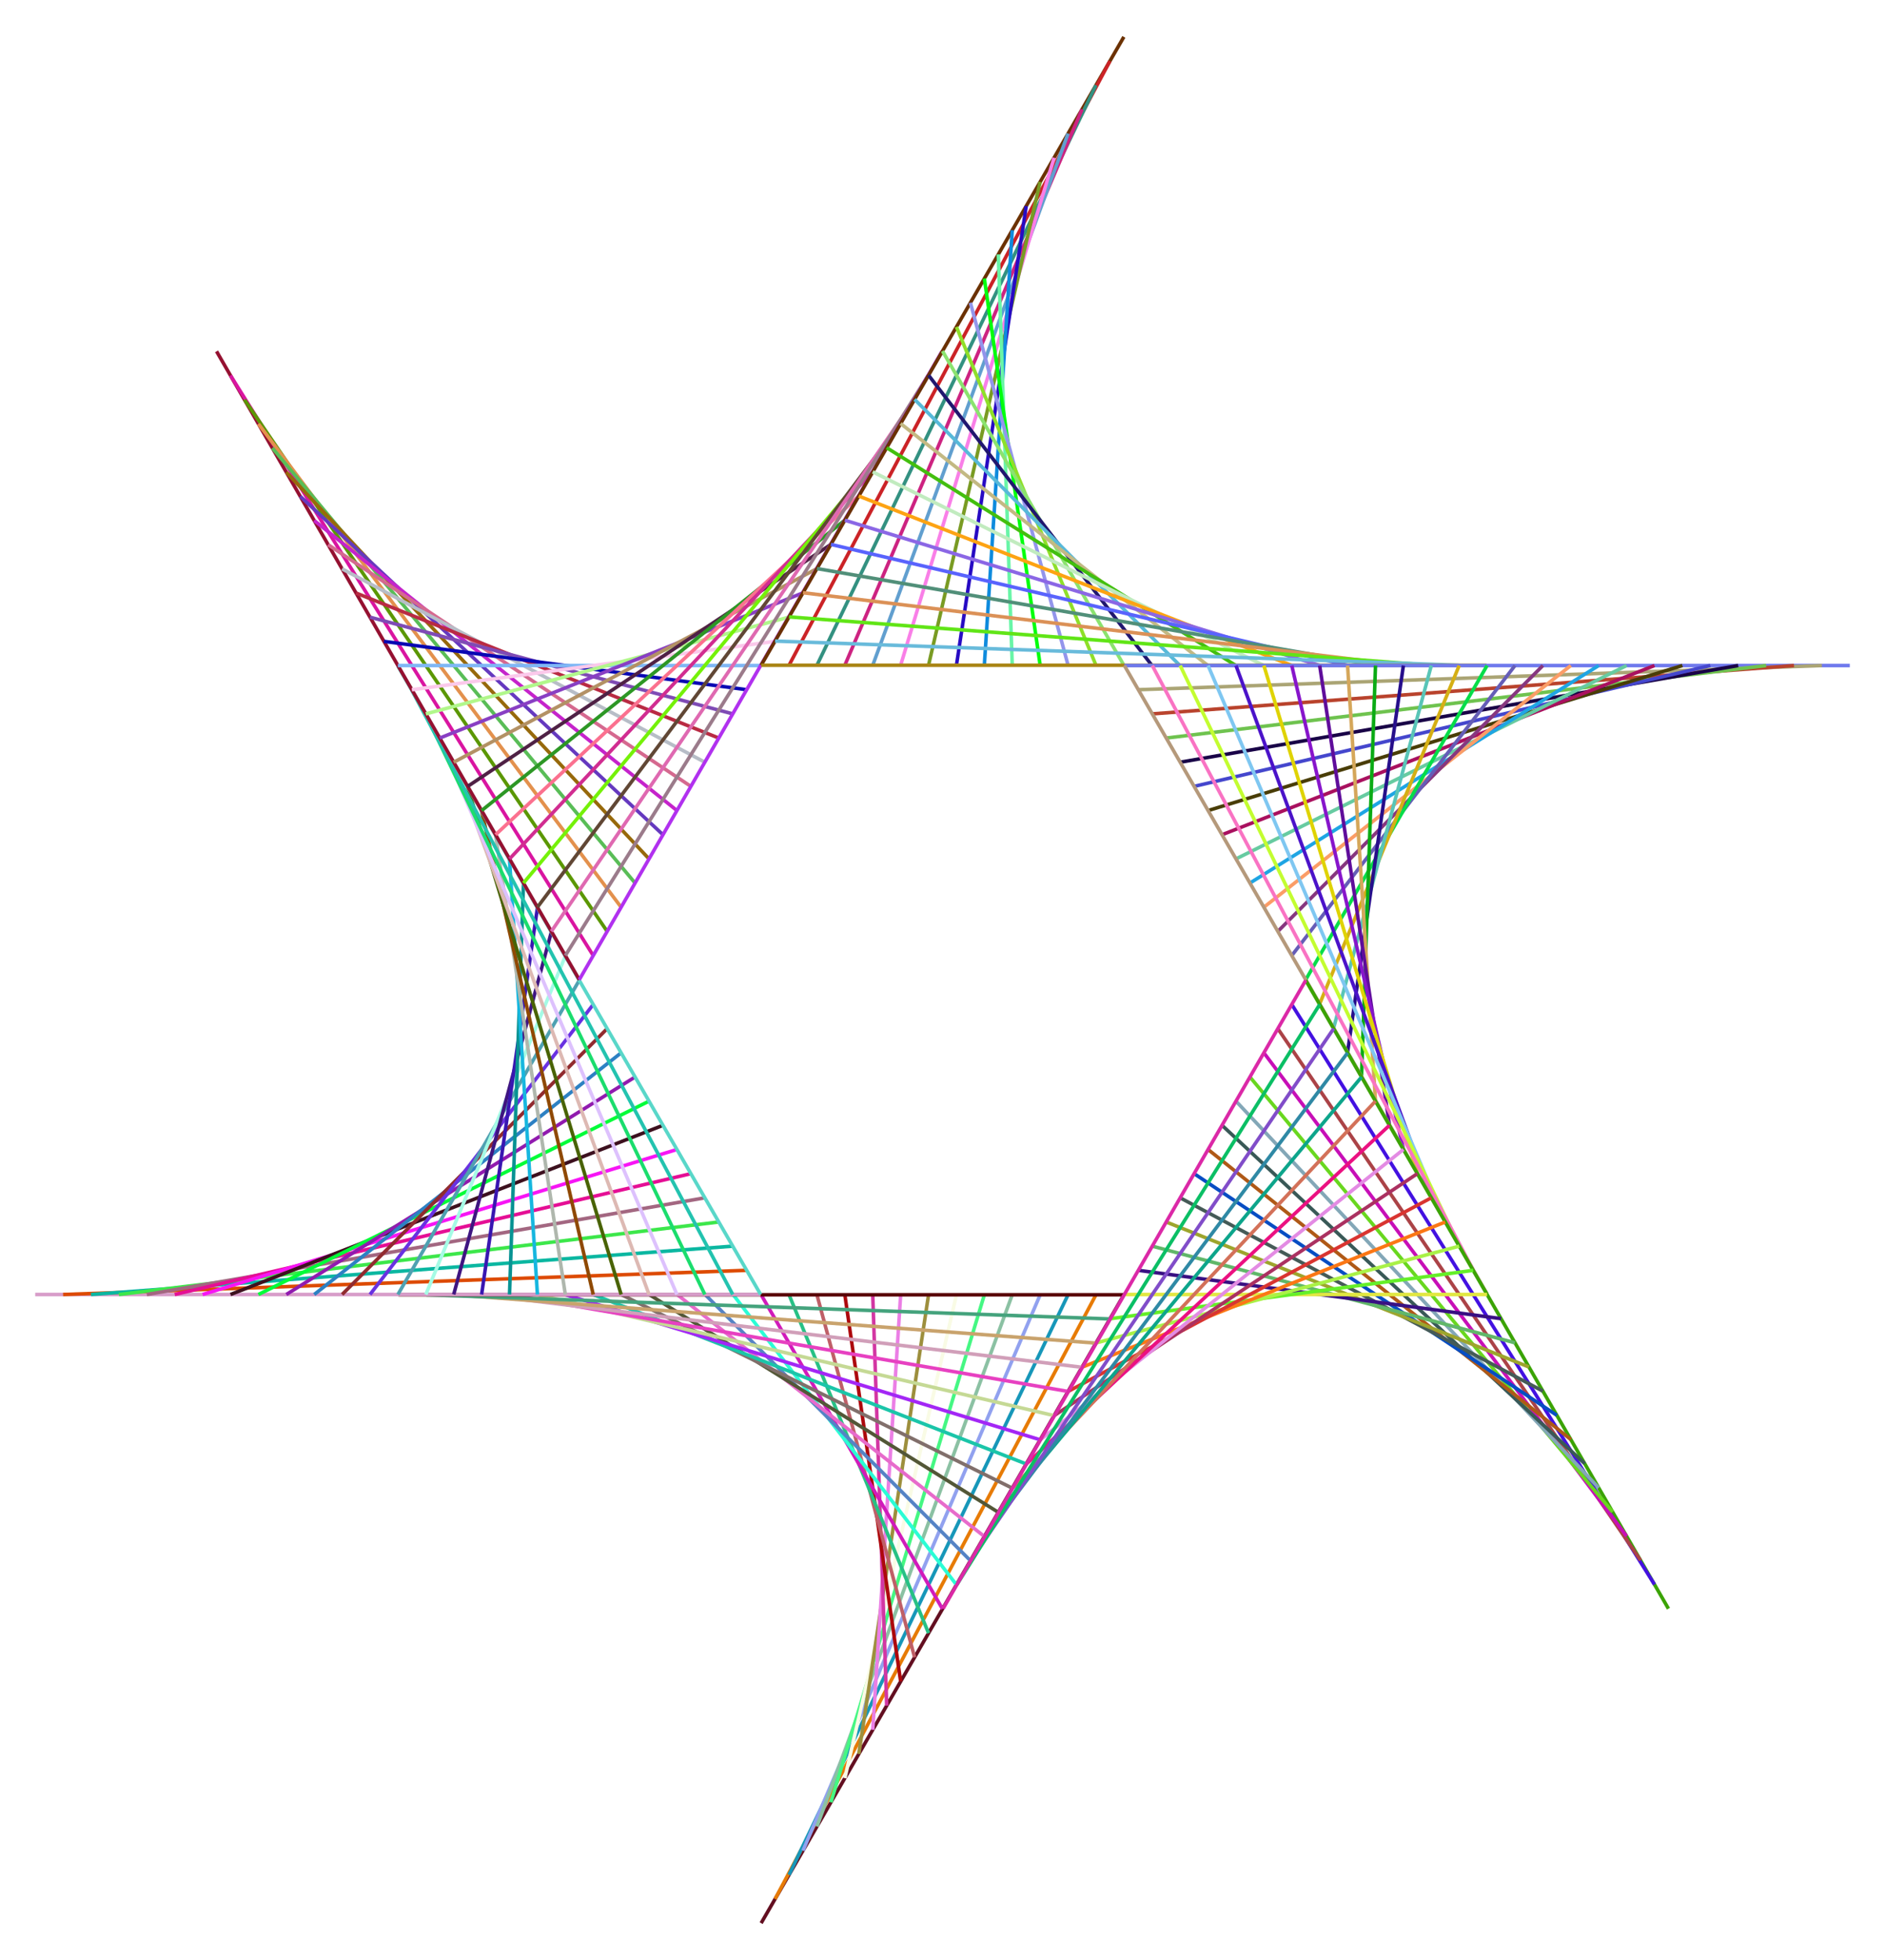 <?xml version="1.0" encoding="utf-8"?>

<!DOCTYPE svg PUBLIC "-//W3C//DTD SVG 1.1//EN" "http://www.w3.org/Graphics/SVG/1.1/DTD/svg11.dtd">
<svg version="1.1" id="Layer_1" xmlns="http://www.w3.org/2000/svg" xmlns:xlink="http://www.w3.org/1999/xlink" x="0px" y="0px"
	 viewBox="0 0 1599.22 1662.581" enable-background="new 0 0 1599.22 1662.581" xml:space="preserve">
<g>
	<g>
		
			<line fill="none" stroke="#630F21" stroke-width="3" stroke-miterlimit="10" x1="953.474" y1="1098.29" x2="645.746" y2="1631.291"/>
		
			<line fill="none" stroke="#E77B05" stroke-width="3" stroke-miterlimit="10" x1="929.802" y1="1098.29" x2="657.582" y2="1610.79"/>
		
			<line fill="none" stroke="#1797B9" stroke-width="3" stroke-miterlimit="10" x1="906.131" y1="1098.29" x2="669.417" y2="1590.29"/>
		
			<line fill="none" stroke="#91A1EF" stroke-width="3" stroke-miterlimit="10" x1="882.46" y1="1098.29" x2="681.253" y2="1569.79"/>
		
			<line fill="none" stroke="#8BC1A3" stroke-width="3" stroke-miterlimit="10" x1="858.788" y1="1098.29" x2="693.089" y2="1549.29"/>
		
			<line fill="none" stroke="#45F783" stroke-width="3" stroke-miterlimit="10" x1="835.117" y1="1098.29" x2="704.924" y2="1528.79"/>
		
			<line fill="none" stroke="#F9FBE5" stroke-width="3" stroke-miterlimit="10" x1="811.446" y1="1098.29" x2="716.76" y2="1508.29"/>
		
			<line fill="none" stroke="#9D8F3D" stroke-width="3" stroke-miterlimit="10" x1="787.774" y1="1098.29" x2="728.596" y2="1487.79"/>
		
			<line fill="none" stroke="#EB7FE5" stroke-width="3" stroke-miterlimit="10" x1="764.103" y1="1098.29" x2="740.432" y2="1467.29"/>
		
			<line fill="none" stroke="#D337A3" stroke-width="3" stroke-miterlimit="10" x1="740.432" y1="1098.29" x2="752.267" y2="1446.79"/>
		
			<line fill="none" stroke="#AD090D" stroke-width="3" stroke-miterlimit="10" x1="716.76" y1="1098.29" x2="764.103" y2="1426.29"/>
		
			<line fill="none" stroke="#BF5F67" stroke-width="3" stroke-miterlimit="10" x1="693.089" y1="1098.29" x2="775.939" y2="1405.79"/>
		
			<line fill="none" stroke="#27C185" stroke-width="3" stroke-miterlimit="10" x1="669.417" y1="1098.29" x2="787.774" y2="1385.29"/>
		
			<line fill="none" stroke="#D11BBB" stroke-width="3" stroke-miterlimit="10" x1="645.746" y1="1098.29" x2="799.61" y2="1364.79"/>
		
			<line fill="none" stroke="#2BFDD5" stroke-width="3" stroke-miterlimit="10" x1="622.075" y1="1098.29" x2="811.446" y2="1344.29"/>
		
			<line fill="none" stroke="#5583C5" stroke-width="3" stroke-miterlimit="10" x1="598.403" y1="1098.29" x2="823.281" y2="1323.79"/>
		
			<line fill="none" stroke="#E76BCB" stroke-width="3" stroke-miterlimit="10" x1="574.732" y1="1098.29" x2="835.117" y2="1303.29"/>
		
			<line fill="none" stroke="#535737" stroke-width="3" stroke-miterlimit="10" x1="551.061" y1="1098.29" x2="846.953" y2="1282.79"/>
		
			<line fill="none" stroke="#816F6B" stroke-width="3" stroke-miterlimit="10" x1="527.389" y1="1098.29" x2="858.788" y2="1262.29"/>
		
			<line fill="none" stroke="#1BC5A9" stroke-width="3" stroke-miterlimit="10" x1="503.718" y1="1098.29" x2="870.624" y2="1241.79"/>
		
			<line fill="none" stroke="#A327F5" stroke-width="3" stroke-miterlimit="10" x1="480.046" y1="1098.29" x2="882.46" y2="1221.29"/>
		
			<line fill="none" stroke="#C5D995" stroke-width="3" stroke-miterlimit="10" x1="456.375" y1="1098.29" x2="894.295" y2="1200.79"/>
		
			<line fill="none" stroke="#E741C1" stroke-width="3" stroke-miterlimit="10" x1="432.704" y1="1098.29" x2="906.131" y2="1180.29"/>
		
			<line fill="none" stroke="#D19FB9" stroke-width="3" stroke-miterlimit="10" x1="409.032" y1="1098.29" x2="917.967" y2="1159.79"/>
		
			<line fill="none" stroke="#C9A36D" stroke-width="3" stroke-miterlimit="10" x1="385.361" y1="1098.29" x2="929.802" y2="1139.29"/>
		
			<line fill="none" stroke="#45A37D" stroke-width="3" stroke-miterlimit="10" x1="361.69" y1="1098.29" x2="941.638" y2="1118.79"/>
		
			<line fill="none" stroke="#590005" stroke-width="3" stroke-miterlimit="10" x1="338.018" y1="1098.29" x2="953.474" y2="1098.29"/>
	</g>
	<g>
		
			<line fill="none" stroke="#D79DC9" stroke-width="3" stroke-miterlimit="10" x1="645.313" y1="1098.04" x2="29.858" y2="1098.04"/>
		
			<line fill="none" stroke="#DD4B01" stroke-width="3" stroke-miterlimit="10" x1="633.478" y1="1077.54" x2="53.529" y2="1098.04"/>
		<line fill="none" stroke="#0BB7A1" stroke-width="3" stroke-miterlimit="10" x1="621.642" y1="1057.04" x2="77.2" y2="1098.04"/>
		
			<line fill="none" stroke="#3DE74B" stroke-width="3" stroke-miterlimit="10" x1="609.806" y1="1036.54" x2="100.872" y2="1098.04"/>
		
			<line fill="none" stroke="#A36781" stroke-width="3" stroke-miterlimit="10" x1="597.971" y1="1016.04" x2="124.543" y2="1098.04"/>
		
			<line fill="none" stroke="#E50F95" stroke-width="3" stroke-miterlimit="10" x1="586.135" y1="995.54" x2="148.215" y2="1098.04"/>
		
			<line fill="none" stroke="#F715F5" stroke-width="3" stroke-miterlimit="10" x1="574.299" y1="975.04" x2="171.886" y2="1098.04"/>
		
			<line fill="none" stroke="#3D111F" stroke-width="3" stroke-miterlimit="10" x1="562.464" y1="954.54" x2="195.557" y2="1098.04"/>
		
			<line fill="none" stroke="#03FD39" stroke-width="3" stroke-miterlimit="10" x1="550.628" y1="934.04" x2="219.229" y2="1098.04"/>
		<line fill="none" stroke="#911BAF" stroke-width="3" stroke-miterlimit="10" x1="538.792" y1="913.54" x2="242.9" y2="1098.04"/>
		
			<line fill="none" stroke="#2D81C3" stroke-width="3" stroke-miterlimit="10" x1="526.956" y1="893.04" x2="266.571" y2="1098.04"/>
		
			<line fill="none" stroke="#912B2F" stroke-width="3" stroke-miterlimit="10" x1="515.121" y1="872.54" x2="290.243" y2="1098.04"/>
		
			<line fill="none" stroke="#6931E1" stroke-width="3" stroke-miterlimit="10" x1="503.285" y1="852.04" x2="313.914" y2="1098.04"/>
		
			<line fill="none" stroke="#4FA1B1" stroke-width="3" stroke-miterlimit="10" x1="491.449" y1="831.54" x2="337.585" y2="1098.04"/>
		
			<line fill="none" stroke="#A5FBE5" stroke-width="3" stroke-miterlimit="10" x1="479.614" y1="811.04" x2="361.257" y2="1098.04"/>
		
			<line fill="none" stroke="#3F1581" stroke-width="3" stroke-miterlimit="10" x1="467.778" y1="790.54" x2="384.928" y2="1098.04"/>
		<line fill="none" stroke="#3917B1" stroke-width="3" stroke-miterlimit="10" x1="455.942" y1="770.04" x2="408.6" y2="1098.04"/>
		
			<line fill="none" stroke="#099393" stroke-width="3" stroke-miterlimit="10" x1="444.107" y1="749.54" x2="432.271" y2="1098.04"/>
		
			<line fill="none" stroke="#17B7DF" stroke-width="3" stroke-miterlimit="10" x1="432.271" y1="729.04" x2="455.942" y2="1098.04"/>
		
			<line fill="none" stroke="#AFB7AD" stroke-width="3" stroke-miterlimit="10" x1="420.435" y1="708.54" x2="479.614" y2="1098.04"/>
		<line fill="none" stroke="#8F4903" stroke-width="3" stroke-miterlimit="10" x1="408.6" y1="688.04" x2="503.285" y2="1098.04"/>
		
			<line fill="none" stroke="#496305" stroke-width="3" stroke-miterlimit="10" x1="396.764" y1="667.54" x2="526.956" y2="1098.04"/>
		
			<line fill="none" stroke="#DDB9B3" stroke-width="3" stroke-miterlimit="10" x1="384.928" y1="647.04" x2="550.628" y2="1098.04"/>
		
			<line fill="none" stroke="#DDC1FD" stroke-width="3" stroke-miterlimit="10" x1="373.093" y1="626.54" x2="574.299" y2="1098.04"/>
		
			<line fill="none" stroke="#1BDD6D" stroke-width="3" stroke-miterlimit="10" x1="361.257" y1="606.04" x2="597.971" y2="1098.04"/>
		
			<line fill="none" stroke="#23C3AF" stroke-width="3" stroke-miterlimit="10" x1="349.421" y1="585.54" x2="621.642" y2="1098.04"/>
		
			<line fill="none" stroke="#59D7C9" stroke-width="3" stroke-miterlimit="10" x1="337.585" y1="565.04" x2="645.313" y2="1098.04"/>
	</g>
	<g>
		
			<line fill="none" stroke="#951131" stroke-width="3" stroke-miterlimit="10" x1="491.449" y1="831.041" x2="183.722" y2="298.04"/>
		
			<line fill="none" stroke="#D915A1" stroke-width="3" stroke-miterlimit="10" x1="503.285" y1="810.541" x2="195.557" y2="318.54"/>
		
			<line fill="none" stroke="#5B9703" stroke-width="3" stroke-miterlimit="10" x1="515.121" y1="790.041" x2="207.393" y2="339.04"/>
		
			<line fill="none" stroke="#E3914D" stroke-width="3" stroke-miterlimit="10" x1="526.956" y1="769.541" x2="219.229" y2="359.54"/>
		
			<line fill="none" stroke="#59BD57" stroke-width="3" stroke-miterlimit="10" x1="538.792" y1="749.041" x2="231.064" y2="380.04"/>
		<line fill="none" stroke="#97690B" stroke-width="3" stroke-miterlimit="10" x1="550.628" y1="728.541" x2="242.9" y2="400.54"/>
		
			<line fill="none" stroke="#6539BF" stroke-width="3" stroke-miterlimit="10" x1="562.464" y1="708.041" x2="254.736" y2="421.04"/>
		
			<line fill="none" stroke="#C523CB" stroke-width="3" stroke-miterlimit="10" x1="574.299" y1="687.541" x2="266.571" y2="441.54"/>
		
			<line fill="none" stroke="#D5698F" stroke-width="3" stroke-miterlimit="10" x1="586.135" y1="667.041" x2="278.407" y2="462.04"/>
		
			<line fill="none" stroke="#B7BDC7" stroke-width="3" stroke-miterlimit="10" x1="597.971" y1="646.541" x2="290.243" y2="482.54"/>
		
			<line fill="none" stroke="#B92B43" stroke-width="3" stroke-miterlimit="10" x1="609.806" y1="626.041" x2="302.078" y2="503.04"/>
		
			<line fill="none" stroke="#7F4BB5" stroke-width="3" stroke-miterlimit="10" x1="621.642" y1="605.541" x2="313.914" y2="523.541"/>
		
			<line fill="none" stroke="#0909B3" stroke-width="3" stroke-miterlimit="10" x1="633.478" y1="585.041" x2="325.75" y2="544.041"/>
		
			<line fill="none" stroke="#7FB7F5" stroke-width="3" stroke-miterlimit="10" x1="645.313" y1="564.541" x2="337.585" y2="564.541"/>
		
			<line fill="none" stroke="#FBC9EB" stroke-width="3" stroke-miterlimit="10" x1="657.149" y1="544.041" x2="349.421" y2="585.041"/>
		
			<line fill="none" stroke="#B1F78B" stroke-width="3" stroke-miterlimit="10" x1="668.985" y1="523.541" x2="361.257" y2="605.541"/>
		<line fill="none" stroke="#893FC3" stroke-width="3" stroke-miterlimit="10" x1="680.82" y1="503.04" x2="373.093" y2="626.041"/>
		
			<line fill="none" stroke="#B39165" stroke-width="3" stroke-miterlimit="10" x1="692.656" y1="482.54" x2="384.928" y2="646.541"/>
		
			<line fill="none" stroke="#4F2145" stroke-width="3" stroke-miterlimit="10" x1="704.492" y1="462.04" x2="396.764" y2="667.041"/>
		<line fill="none" stroke="#2D9725" stroke-width="3" stroke-miterlimit="10" x1="716.327" y1="441.54" x2="408.6" y2="687.541"/>
		
			<line fill="none" stroke="#FB718F" stroke-width="3" stroke-miterlimit="10" x1="728.163" y1="421.04" x2="420.435" y2="708.041"/>
		
			<line fill="none" stroke="#D12D91" stroke-width="3" stroke-miterlimit="10" x1="739.999" y1="400.54" x2="432.271" y2="728.541"/>
		
			<line fill="none" stroke="#75F109" stroke-width="3" stroke-miterlimit="10" x1="751.834" y1="380.04" x2="444.107" y2="749.041"/>
		<line fill="none" stroke="#614735" stroke-width="3" stroke-miterlimit="10" x1="763.67" y1="359.54" x2="455.942" y2="769.541"/>
		
			<line fill="none" stroke="#DF69B1" stroke-width="3" stroke-miterlimit="10" x1="775.506" y1="339.04" x2="467.778" y2="790.041"/>
		
			<line fill="none" stroke="#9B7B8B" stroke-width="3" stroke-miterlimit="10" x1="787.341" y1="318.54" x2="479.614" y2="810.541"/>
		
			<line fill="none" stroke="#B131EF" stroke-width="3" stroke-miterlimit="10" x1="799.177" y1="298.04" x2="491.449" y2="831.041"/>
	</g>
	<g>
		<line fill="none" stroke="#6B3101" stroke-width="3" stroke-miterlimit="10" x1="645.746" y1="564.291" x2="953.474" y2="31.29"/>
		<line fill="none" stroke="#CB2327" stroke-width="3" stroke-miterlimit="10" x1="669.417" y1="564.291" x2="941.638" y2="51.79"/>
		<line fill="none" stroke="#339181" stroke-width="3" stroke-miterlimit="10" x1="693.089" y1="564.291" x2="929.802" y2="72.29"/>
		<line fill="none" stroke="#CD2381" stroke-width="3" stroke-miterlimit="10" x1="716.76" y1="564.291" x2="917.967" y2="92.79"/>
		
			<line fill="none" stroke="#619FCF" stroke-width="3" stroke-miterlimit="10" x1="740.432" y1="564.291" x2="906.131" y2="113.291"/>
		
			<line fill="none" stroke="#F97FE7" stroke-width="3" stroke-miterlimit="10" x1="764.103" y1="564.291" x2="894.295" y2="133.791"/>
		
			<line fill="none" stroke="#799B23" stroke-width="3" stroke-miterlimit="10" x1="787.774" y1="564.291" x2="882.46" y2="154.291"/>
		
			<line fill="none" stroke="#270BC3" stroke-width="3" stroke-miterlimit="10" x1="811.446" y1="564.291" x2="870.624" y2="174.791"/>
		
			<line fill="none" stroke="#0F8BDD" stroke-width="3" stroke-miterlimit="10" x1="835.117" y1="564.291" x2="858.788" y2="195.291"/>
		
			<line fill="none" stroke="#69F5A7" stroke-width="3" stroke-miterlimit="10" x1="858.788" y1="564.291" x2="846.953" y2="215.791"/>
		
			<line fill="none" stroke="#00FF0D" stroke-width="3" stroke-miterlimit="10" x1="882.46" y1="564.291" x2="835.117" y2="236.291"/>
		
			<line fill="none" stroke="#9395EB" stroke-width="3" stroke-miterlimit="10" x1="906.131" y1="564.291" x2="823.281" y2="256.791"/>
		
			<line fill="none" stroke="#8FDF29" stroke-width="3" stroke-miterlimit="10" x1="929.802" y1="564.291" x2="811.446" y2="277.291"/>
		
			<line fill="none" stroke="#8BE36F" stroke-width="3" stroke-miterlimit="10" x1="953.474" y1="564.291" x2="799.61" y2="297.791"/>
		
			<line fill="none" stroke="#21176F" stroke-width="3" stroke-miterlimit="10" x1="977.145" y1="564.291" x2="787.774" y2="318.291"/>
		
			<line fill="none" stroke="#57B9D9" stroke-width="3" stroke-miterlimit="10" x1="1000.817" y1="564.291" x2="775.939" y2="338.791"/>
		
			<line fill="none" stroke="#C3B983" stroke-width="3" stroke-miterlimit="10" x1="1024.488" y1="564.291" x2="764.103" y2="359.291"/>
		
			<line fill="none" stroke="#43BF0F" stroke-width="3" stroke-miterlimit="10" x1="1048.159" y1="564.291" x2="752.267" y2="379.791"/>
		
			<line fill="none" stroke="#C1EBBF" stroke-width="3" stroke-miterlimit="10" x1="1071.831" y1="564.291" x2="740.432" y2="400.291"/>
		
			<line fill="none" stroke="#FDA313" stroke-width="3" stroke-miterlimit="10" x1="1095.502" y1="564.291" x2="728.596" y2="420.791"/>
		
			<line fill="none" stroke="#8B67E5" stroke-width="3" stroke-miterlimit="10" x1="1119.173" y1="564.291" x2="716.76" y2="441.291"/>
		
			<line fill="none" stroke="#5963FD" stroke-width="3" stroke-miterlimit="10" x1="1142.845" y1="564.291" x2="704.924" y2="461.791"/>
		
			<line fill="none" stroke="#518F79" stroke-width="3" stroke-miterlimit="10" x1="1166.516" y1="564.291" x2="693.089" y2="482.291"/>
		
			<line fill="none" stroke="#DB9157" stroke-width="3" stroke-miterlimit="10" x1="1190.188" y1="564.291" x2="681.253" y2="502.791"/>
		
			<line fill="none" stroke="#61E517" stroke-width="3" stroke-miterlimit="10" x1="1213.859" y1="564.291" x2="669.417" y2="523.291"/>
		
			<line fill="none" stroke="#69BBDB" stroke-width="3" stroke-miterlimit="10" x1="1237.53" y1="564.291" x2="657.582" y2="543.791"/>
		
			<line fill="none" stroke="#A98515" stroke-width="3" stroke-miterlimit="10" x1="1261.202" y1="564.291" x2="645.746" y2="564.291"/>
	</g>
	<g>
		
			<line fill="none" stroke="#6F79ED" stroke-width="3" stroke-miterlimit="10" x1="953.907" y1="564.541" x2="1569.362" y2="564.541"/>
		
			<line fill="none" stroke="#ABA575" stroke-width="3" stroke-miterlimit="10" x1="965.742" y1="585.041" x2="1545.691" y2="564.541"/>
		
			<line fill="none" stroke="#B9432D" stroke-width="3" stroke-miterlimit="10" x1="977.578" y1="605.541" x2="1522.02" y2="564.541"/>
		
			<line fill="none" stroke="#6FC34F" stroke-width="3" stroke-miterlimit="10" x1="989.414" y1="626.041" x2="1498.348" y2="564.541"/>
		
			<line fill="none" stroke="#190347" stroke-width="3" stroke-miterlimit="10" x1="1001.249" y1="646.541" x2="1474.677" y2="564.541"/>
		
			<line fill="none" stroke="#4547CD" stroke-width="3" stroke-miterlimit="10" x1="1013.085" y1="667.041" x2="1451.005" y2="564.541"/>
		
			<line fill="none" stroke="#493D07" stroke-width="3" stroke-miterlimit="10" x1="1024.921" y1="687.541" x2="1427.334" y2="564.541"/>
		
			<line fill="none" stroke="#A9115F" stroke-width="3" stroke-miterlimit="10" x1="1036.756" y1="708.041" x2="1403.663" y2="564.541"/>
		
			<line fill="none" stroke="#67CBA1" stroke-width="3" stroke-miterlimit="10" x1="1048.592" y1="728.541" x2="1379.991" y2="564.541"/>
		
			<line fill="none" stroke="#1FA5E3" stroke-width="3" stroke-miterlimit="10" x1="1060.428" y1="749.041" x2="1356.32" y2="564.541"/>
		
			<line fill="none" stroke="#FB9D67" stroke-width="3" stroke-miterlimit="10" x1="1072.263" y1="769.541" x2="1332.649" y2="564.541"/>
		
			<line fill="none" stroke="#87377F" stroke-width="3" stroke-miterlimit="10" x1="1084.099" y1="790.041" x2="1308.977" y2="564.541"/>
		
			<line fill="none" stroke="#655DB7" stroke-width="3" stroke-miterlimit="10" x1="1095.935" y1="810.541" x2="1285.306" y2="564.541"/>
		
			<line fill="none" stroke="#07DD49" stroke-width="3" stroke-miterlimit="10" x1="1107.771" y1="831.041" x2="1261.634" y2="564.541"/>
		
			<line fill="none" stroke="#D5AF15" stroke-width="3" stroke-miterlimit="10" x1="1119.606" y1="851.541" x2="1237.963" y2="564.541"/>
		
			<line fill="none" stroke="#59C5B7" stroke-width="3" stroke-miterlimit="10" x1="1131.442" y1="872.041" x2="1214.292" y2="564.541"/>
		
			<line fill="none" stroke="#270F8B" stroke-width="3" stroke-miterlimit="10" x1="1143.278" y1="892.541" x2="1190.62" y2="564.541"/>
		
			<line fill="none" stroke="#0BAB15" stroke-width="3" stroke-miterlimit="10" x1="1155.113" y1="913.041" x2="1166.949" y2="564.541"/>
		
			<line fill="none" stroke="#D5A75B" stroke-width="3" stroke-miterlimit="10" x1="1166.949" y1="933.541" x2="1143.278" y2="564.541"/>
		
			<line fill="none" stroke="#5F0D9B" stroke-width="3" stroke-miterlimit="10" x1="1178.785" y1="954.041" x2="1119.606" y2="564.541"/>
		
			<line fill="none" stroke="#8715CB" stroke-width="3" stroke-miterlimit="10" x1="1190.62" y1="974.541" x2="1095.935" y2="564.541"/>
		
			<line fill="none" stroke="#DFD303" stroke-width="3" stroke-miterlimit="10" x1="1202.456" y1="995.041" x2="1072.263" y2="564.541"/>
		
			<line fill="none" stroke="#4B13C9" stroke-width="3" stroke-miterlimit="10" x1="1214.292" y1="1015.541" x2="1048.592" y2="564.541"/>
		
			<line fill="none" stroke="#7FC7F1" stroke-width="3" stroke-miterlimit="10" x1="1226.127" y1="1036.041" x2="1024.921" y2="564.541"/>
		
			<line fill="none" stroke="#C3FD31" stroke-width="3" stroke-miterlimit="10" x1="1237.963" y1="1056.541" x2="1001.249" y2="564.541"/>
		
			<line fill="none" stroke="#F973C3" stroke-width="3" stroke-miterlimit="10" x1="1249.799" y1="1077.041" x2="977.578" y2="564.541"/>
		
			<line fill="none" stroke="#B5997B" stroke-width="3" stroke-miterlimit="10" x1="1261.634" y1="1097.541" x2="953.907" y2="564.541"/>
	</g>
	<g>
		
			<line fill="none" stroke="#3BA305" stroke-width="3" stroke-miterlimit="10" x1="1107.771" y1="831.54" x2="1415.498" y2="1364.541"/>
		
			<line fill="none" stroke="#4311E1" stroke-width="3" stroke-miterlimit="10" x1="1095.935" y1="852.04" x2="1403.663" y2="1344.041"/>
		
			<line fill="none" stroke="#AB4347" stroke-width="3" stroke-miterlimit="10" x1="1084.099" y1="872.54" x2="1391.827" y2="1323.541"/>
		
			<line fill="none" stroke="#C70FB7" stroke-width="3" stroke-miterlimit="10" x1="1072.263" y1="893.04" x2="1379.991" y2="1303.041"/>
		
			<line fill="none" stroke="#69D71F" stroke-width="3" stroke-miterlimit="10" x1="1060.428" y1="913.54" x2="1368.156" y2="1282.541"/>
		
			<line fill="none" stroke="#83A7B7" stroke-width="3" stroke-miterlimit="10" x1="1048.592" y1="934.04" x2="1356.32" y2="1262.041"/>
		
			<line fill="none" stroke="#395957" stroke-width="3" stroke-miterlimit="10" x1="1036.756" y1="954.54" x2="1344.484" y2="1241.541"/>
		
			<line fill="none" stroke="#AF5917" stroke-width="3" stroke-miterlimit="10" x1="1024.921" y1="975.04" x2="1332.649" y2="1221.04"/>
		
			<line fill="none" stroke="#074DC3" stroke-width="3" stroke-miterlimit="10" x1="1013.085" y1="995.54" x2="1320.813" y2="1200.54"/>
		
			<line fill="none" stroke="#455B57" stroke-width="3" stroke-miterlimit="10" x1="1001.249" y1="1016.04" x2="1308.977" y2="1180.04"/>
		
			<line fill="none" stroke="#9DA52D" stroke-width="3" stroke-miterlimit="10" x1="989.414" y1="1036.54" x2="1297.141" y2="1159.54"/>
		
			<line fill="none" stroke="#61B769" stroke-width="3" stroke-miterlimit="10" x1="977.578" y1="1057.04" x2="1285.306" y2="1139.04"/>
		
			<line fill="none" stroke="#391183" stroke-width="3" stroke-miterlimit="10" x1="965.742" y1="1077.54" x2="1273.47" y2="1118.54"/>
		
			<line fill="none" stroke="#E1E741" stroke-width="3" stroke-miterlimit="10" x1="953.907" y1="1098.04" x2="1261.634" y2="1098.04"/>
		
			<line fill="none" stroke="#65EF29" stroke-width="3" stroke-miterlimit="10" x1="942.071" y1="1118.54" x2="1249.799" y2="1077.54"/>
		
			<line fill="none" stroke="#A9F147" stroke-width="3" stroke-miterlimit="10" x1="930.235" y1="1139.04" x2="1237.963" y2="1057.04"/>
		
			<line fill="none" stroke="#FB7715" stroke-width="3" stroke-miterlimit="10" x1="918.4" y1="1159.54" x2="1226.127" y2="1036.54"/>
		
			<line fill="none" stroke="#D93531" stroke-width="3" stroke-miterlimit="10" x1="906.564" y1="1180.04" x2="1214.292" y2="1016.04"/>
		
			<line fill="none" stroke="#AB3161" stroke-width="3" stroke-miterlimit="10" x1="894.728" y1="1200.54" x2="1202.456" y2="995.54"/>
		
			<line fill="none" stroke="#E38BE3" stroke-width="3" stroke-miterlimit="10" x1="882.892" y1="1221.04" x2="1190.62" y2="975.04"/>
		
			<line fill="none" stroke="#EB1181" stroke-width="3" stroke-miterlimit="10" x1="871.057" y1="1241.541" x2="1178.785" y2="954.54"/>
		
			<line fill="none" stroke="#D37159" stroke-width="3" stroke-miterlimit="10" x1="859.221" y1="1262.041" x2="1166.949" y2="934.04"/>
		
			<line fill="none" stroke="#0DA58B" stroke-width="3" stroke-miterlimit="10" x1="847.385" y1="1282.541" x2="1155.113" y2="913.54"/>
		
			<line fill="none" stroke="#2F89A5" stroke-width="3" stroke-miterlimit="10" x1="835.55" y1="1303.041" x2="1143.278" y2="893.04"/>
		
			<line fill="none" stroke="#814DC9" stroke-width="3" stroke-miterlimit="10" x1="823.714" y1="1323.541" x2="1131.442" y2="872.54"/>
		
			<line fill="none" stroke="#0BBF65" stroke-width="3" stroke-miterlimit="10" x1="811.878" y1="1344.041" x2="1119.606" y2="852.04"/>
		
			<line fill="none" stroke="#DB29A7" stroke-width="3" stroke-miterlimit="10" x1="800.043" y1="1364.541" x2="1107.771" y2="831.54"/>
	</g>
</g>
</svg>
